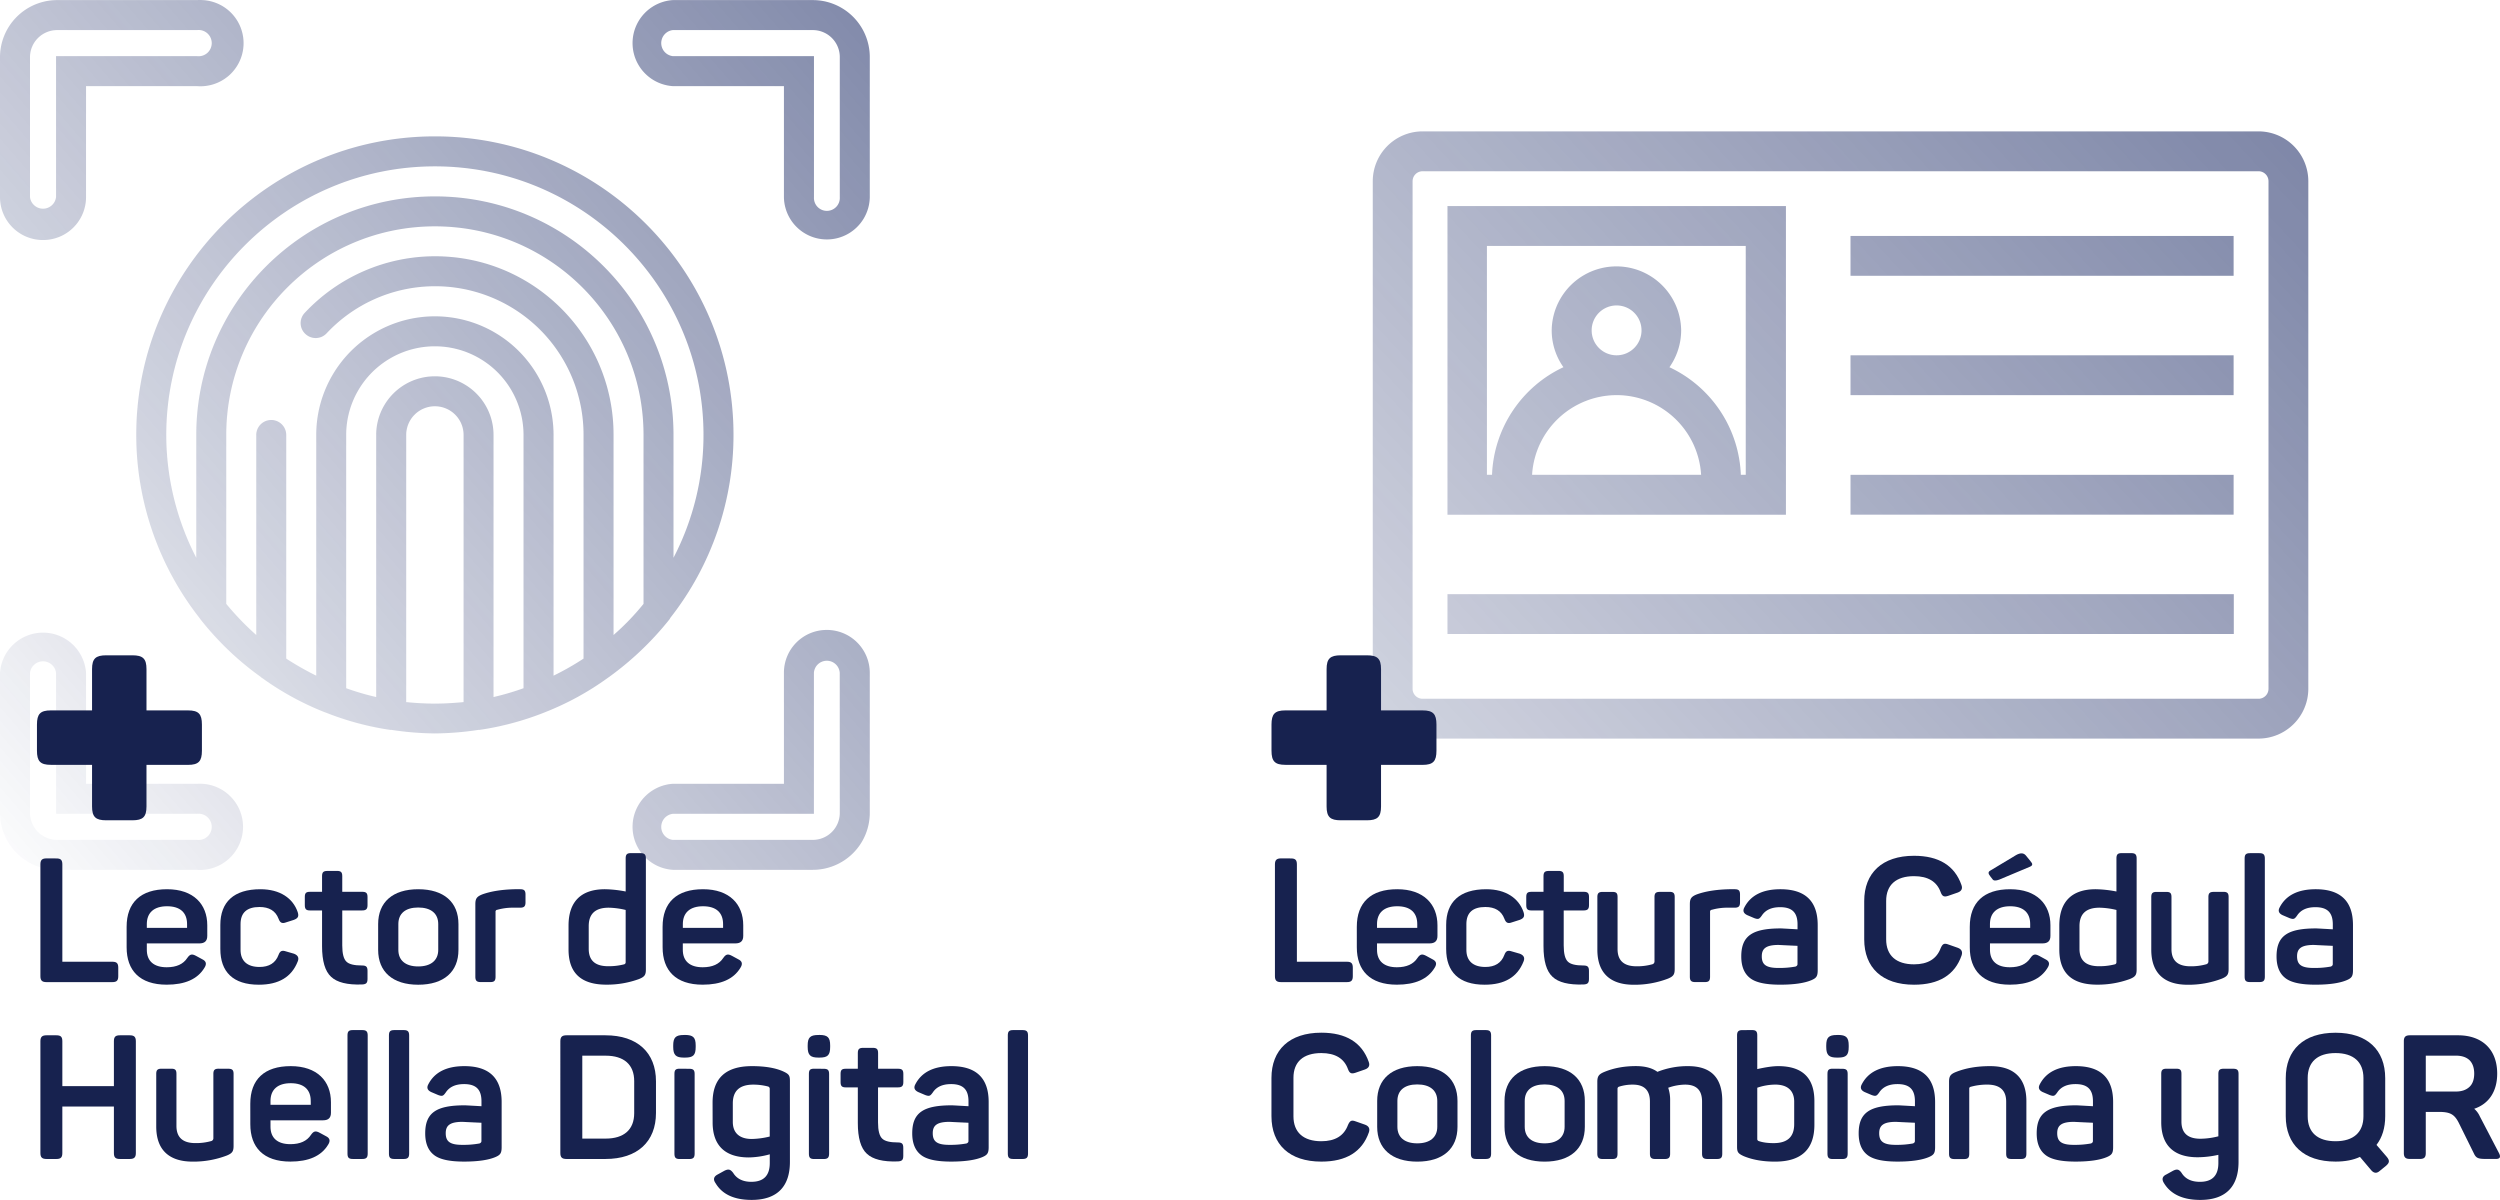 <svg id="Capa_1" data-name="Capa 1" xmlns="http://www.w3.org/2000/svg" xmlns:xlink="http://www.w3.org/1999/xlink" viewBox="0 0 2807.43 1347.47"><defs><style>.cls-1{fill:url(#Degradado_sin_nombre_3);}.cls-2{fill:#17224f;}.cls-3{fill:url(#Degradado_sin_nombre_3-2);}.cls-4{fill:url(#Degradado_sin_nombre_3-3);}.cls-5{fill:url(#Degradado_sin_nombre_3-4);}.cls-6{fill:url(#Degradado_sin_nombre_3-5);}.cls-7{fill:url(#Degradado_sin_nombre_3-6);}.cls-8{fill:url(#Degradado_sin_nombre_3-7);}</style><linearGradient id="Degradado_sin_nombre_3" x1="2582.58" y1="-1323.03" x2="-514.32" y2="1355.88" gradientUnits="userSpaceOnUse"><stop offset="0" stop-color="#071757"/><stop offset="0.16" stop-color="#071757" stop-opacity="0.9"/><stop offset="0.42" stop-color="#071757" stop-opacity="0.63"/><stop offset="0.74" stop-color="#071757" stop-opacity="0.18"/><stop offset="0.85" stop-color="#071757" stop-opacity="0"/></linearGradient><linearGradient id="Degradado_sin_nombre_3-2" x1="4395.31" y1="-1671.31" x2="616.18" y2="1834.1" xlink:href="#Degradado_sin_nombre_3"/><linearGradient id="Degradado_sin_nombre_3-3" x1="4237.29" y1="-1841.68" x2="458.15" y2="1663.73" xlink:href="#Degradado_sin_nombre_3"/><linearGradient id="Degradado_sin_nombre_3-4" x1="4399.69" y1="-1666.6" x2="620.55" y2="1838.82" xlink:href="#Degradado_sin_nombre_3"/><linearGradient id="Degradado_sin_nombre_3-5" x1="4466.51" y1="-1594.55" x2="687.38" y2="1910.86" xlink:href="#Degradado_sin_nombre_3"/><linearGradient id="Degradado_sin_nombre_3-6" x1="4533.44" y1="-1522.4" x2="754.3" y2="1983.01" xlink:href="#Degradado_sin_nombre_3"/><linearGradient id="Degradado_sin_nombre_3-7" x1="4495.64" y1="-1563.15" x2="716.51" y2="1942.26" xlink:href="#Degradado_sin_nombre_3"/></defs><path class="cls-1" d="M48.42,269.55a48.2,48.2,0,0,0,48.2-48.21V96.73H221.24A48.42,48.42,0,1,0,227.62.11a45.28,45.28,0,0,0-6.38,0H64a64.2,64.2,0,0,0-64,64V221.34a48.2,48.2,0,0,0,48.2,48.21ZM33.68,64.1A30.52,30.52,0,0,1,64,33.79H221.24a14.74,14.74,0,1,1,0,29.26H62.94V221.34a14.73,14.73,0,0,1-29.26,0ZM755.5,96.73H880.33V221.34a48.21,48.21,0,0,0,96.41.07V64.1a64,64,0,0,0-64-64H755.5a48.42,48.42,0,0,0,0,96.62Zm0-62.94H912.74A30.31,30.31,0,0,1,943.06,64.1h0V221.34a14.53,14.53,0,1,1-29,0V63.05H755.5a14.74,14.74,0,0,1,0-29.26ZM64,976.84H221.24a48.42,48.42,0,1,0,0-96.62H96.62V755.6A48.42,48.42,0,0,0,0,755.6V912.85A64.2,64.2,0,0,0,64,976.84ZM33.68,755.6a14.74,14.74,0,0,1,29.26,0V913.9h158.3a14.74,14.74,0,1,1,0,29.26H64a30.52,30.52,0,0,1-30.31-30.31Zm894.85-48.2a48,48,0,0,0-48.2,47.78v125H755.5a48.42,48.42,0,0,0,0,96.62H912.74a64,64,0,0,0,64-64h0V755.6A48.2,48.2,0,0,0,928.53,707.4Zm14.53,205.45a30.31,30.31,0,0,1-30.32,30.31H755.5a14.74,14.74,0,0,1,0-29.26H914V755.6a14.53,14.53,0,0,1,29,0ZM153,488.47A333.63,333.63,0,0,0,224,693.93a22.31,22.31,0,0,0,1.68,2.31A331.84,331.84,0,0,0,292.6,760a6.59,6.59,0,0,0,1.89,1.48,323.3,323.3,0,0,0,70.1,38.31l2.32.84a322.59,322.59,0,0,0,71.15,19h1.47a341.27,341.27,0,0,0,48.84,4,344.43,344.43,0,0,0,49-4h1.26a324.52,324.52,0,0,0,71.36-19l2.1-.84a318.34,318.34,0,0,0,70.1-38.31l2.11-1.48a343.55,343.55,0,0,0,66.94-63.78,8.63,8.63,0,0,0,1.47-2.31A332.4,332.4,0,0,0,823.7,488.47c0-185-150.3-335.33-335.33-335.33S153,303.44,153,488.47Zm434.9,284.39a294.6,294.6,0,0,1-33.68,9.9V488.47a65.89,65.89,0,0,0-131.78,0h0V782.76a294.6,294.6,0,0,1-33.68-9.9V488.47a99.57,99.57,0,0,1,199.14,0ZM456.16,788.44v-300a32.21,32.21,0,0,1,64.42,0v300c-10.53,1-21.27,1.69-32.21,1.69s-21.68-.64-32.21-1.69ZM689,713.08V488.47c.16-110.67-89.43-200.53-200.11-200.69a200.37,200.37,0,0,0-146.59,63.45,16.63,16.63,0,0,0,.34,23.51l.29.27a16.84,16.84,0,0,0,23.79-.63A166.72,166.72,0,0,1,655.3,488.47V739.6a310,310,0,0,1-33.68,19.16V488.47a133.25,133.25,0,0,0-266.5,0V758.76a329.94,329.94,0,0,1-33.68-19.16V488.47a16.84,16.84,0,1,0-33.68,0V713.08a311.4,311.4,0,0,1-33.68-34.94V488.47c0-129.39,104.89-234.29,234.29-234.29s234.29,104.9,234.29,234.29V678.14A278.06,278.06,0,0,1,689,713.08ZM488.37,186.82C654.67,186.82,790,322.18,790,488.47a298,298,0,0,1-33.68,137.88V488.47c0-148-120-268-268-267.93S220.42,340.5,220.4,488.47V626.35a300.62,300.62,0,0,1-33.68-137.88C186.72,322.18,322.07,186.82,488.37,186.82Z"/><path class="cls-2" d="M63.36,964c4.89,0,6.65,1.76,6.65,6.65V1080h56.14c4.89,0,6.65,1.76,6.65,6.65v9.58c0,4.9-1.76,6.66-6.65,6.66H52.21c-4.89,0-6.84-1.76-6.84-6.66V970.6c0-4.89,2-6.65,6.84-6.65Z"/><path class="cls-2" d="M142.19,1040.83c0-27.39,15.85-42.25,45.38-42.25,29.74,0,45.19,16.82,45.19,40.49V1051c0,5.67-2.93,8.41-8.8,8.41H164.88v7.24c0,12.71,8,19.56,22.3,19.56,11,0,18.59-3.52,23.08-10.37,3.13-4.5,5.29-4.89,10-2.35l6.85,3.72c4.5,2.15,5.28,5.28,2.35,9.78q-11.44,18.78-42.26,18.78c-30.51,0-45-16.23-45-41.86Zm67.88-3.13c0-12.72-7.63-20-22.5-20-14.67,0-22.69,7.23-22.69,20v4.3h45.19Z"/><path class="cls-2" d="M247.43,1038.68c0-25.63,15.06-40.1,45-40.1,22.1,0,36.58,10.17,41.86,25.62,1.56,4.89.39,7-4.3,8.8l-8.61,2.74c-4.7,1.76-6.85.59-8.61-4.11-3.32-8.8-10.56-13.1-21.32-13.1-14.28,0-21.32,6.45-21.32,19.17v29c0,12.32,7.43,19.17,21.32,19.17,10.76,0,18-4.5,21.32-13.5,1.76-4.69,3.91-5.48,8.61-3.91l8.8,2.54q6.75,2.64,4.11,8.8c-6.85,17.41-21.32,26-43.62,26-29,0-43.23-14.47-43.23-40.1Z"/><path class="cls-2" d="M378.29,978c4.5,0,6.06,1.37,6.06,5.86v17.61h22.3c4.5,0,6.07,1.37,6.07,5.87v9c0,4.5-1.57,6.06-6.07,6.06h-22.3v39.32q0,13.79,4.7,18.19c2.93,2.93,8.8,4.3,17.41,4.3,4.69,0,6.26,1.37,6.26,6.07v9c0,4.7-1.57,6.07-6.26,6.26-16.43.59-28-2.34-34.63-8.6-6.84-6.26-10.17-17.8-10.17-34.43v-40.1H348.17c-4.5,0-5.87-1.56-5.87-6.06v-9c0-4.5,1.37-5.87,5.87-5.87h13.49V983.9c0-4.49,1.57-5.86,6.07-5.86Z"/><path class="cls-2" d="M424.65,1037.7c0-24.45,16.23-39.12,45-39.12,28.95,0,45.18,14.67,45.18,39.12v29c0,24.45-16.23,39.12-45.18,39.12-28.76,0-45-14.67-45-39.12Zm67.48,0c0-11.93-8.21-18.59-22.49-18.59s-22.3,6.66-22.3,18.59v29c0,11.73,8,18.58,22.3,18.58s22.49-6.85,22.49-18.58Z"/><path class="cls-2" d="M584.07,998.58c4.5,0,6.06,1.37,6.06,6.06v8.61c0,4.5-1.56,6.06-6.06,6.06h-7a64,64,0,0,0-18.59,2.35,2.06,2.06,0,0,0-2,2.35v72.76c0,4.5-1.37,6.07-5.87,6.07H539.86c-4.5,0-6.06-1.57-6.06-6.07v-81.18c0-6.26,1.37-8.6,7.62-11.15q14.39-5.28,36.39-5.86Z"/><path class="cls-2" d="M638.45,1039.46c0-26.61,13.69-40.88,40.88-40.88a132.14,132.14,0,0,1,23.28,2.54v-37c0-4.5,1.37-6.07,5.86-6.07h10.76c4.5,0,6.07,1.57,6.07,6.07v124.6c0,6.26-1.57,8.22-7.83,10.76a104.72,104.72,0,0,1-36.58,6.26c-28.36,0-42.44-13.1-42.44-39.51Zm64.16-17.61a89.13,89.13,0,0,0-19-2.54c-15.06,0-22.49,6.85-22.49,20.73v25.43c0,13.11,7.23,19.57,21.9,19.57a69.72,69.72,0,0,0,18-2.16,2.29,2.29,0,0,0,1.57-2.15Z"/><path class="cls-2" d="M744.07,1040.83c0-27.39,15.85-42.25,45.39-42.25,29.73,0,45.18,16.82,45.18,40.49V1051c0,5.67-2.93,8.41-8.8,8.41H766.77v7.24c0,12.71,8,19.56,22.29,19.56,11,0,18.59-3.52,23.09-10.37,3.13-4.5,5.28-4.89,10-2.35l6.85,3.72c4.5,2.15,5.28,5.28,2.35,9.78q-11.45,18.78-42.26,18.78c-30.51,0-45-16.23-45-41.86ZM812,1037.7c0-12.72-7.63-20-22.49-20-14.68,0-22.69,7.23-22.69,20v4.3H812Z"/><path class="cls-2" d="M145.72,1162.61c4.89,0,6.84,1.76,6.84,6.66v125.58c0,4.89-1.95,6.65-6.84,6.65H134.57c-4.9,0-6.66-1.76-6.66-6.65v-52.23H70v52.23c0,4.89-1.76,6.65-6.65,6.65H52.21c-4.89,0-6.84-1.76-6.84-6.65V1169.27c0-4.9,2-6.66,6.84-6.66H63.36c4.89,0,6.65,1.76,6.65,6.66v50.46h57.9v-50.46c0-4.9,1.76-6.66,6.66-6.66Z"/><path class="cls-2" d="M256.23,1200.17c4.5,0,6.07,1.37,6.07,5.87v80.59c0,6.26-1.37,8.41-7.63,11a104.7,104.7,0,0,1-38.34,6.84c-27.39,0-40.88-14.08-40.88-39.31V1206c0-4.5,1.56-5.87,6.06-5.87h10.76c4.5,0,5.87,1.37,5.87,5.87v58.29c0,12.91,7,19.37,21.32,19.37a62.64,62.64,0,0,0,18-2.35,3.26,3.26,0,0,0,2.15-3.32v-72c0-4.5,1.56-5.87,6.06-5.87Z"/><path class="cls-2" d="M281.07,1239.49c0-27.38,15.85-42.25,45.39-42.25,29.73,0,45.18,16.82,45.18,40.49v11.93c0,5.67-2.93,8.41-8.8,8.41H303.76v7.24c0,12.72,8,19.56,22.3,19.56,11,0,18.59-3.52,23.09-10.37,3.13-4.49,5.28-4.88,10-2.34l6.85,3.71c4.5,2.16,5.28,5.28,2.35,9.78q-11.44,18.78-42.26,18.78c-30.51,0-45-16.23-45-41.86Zm67.88-3.13c0-12.71-7.63-19.95-22.49-19.95-14.68,0-22.7,7.24-22.7,19.95v4.3H349Z"/><path class="cls-2" d="M412.91,1295.44c0,4.49-1.56,6.06-6.06,6.06H396.28c-4.69,0-6.06-1.57-6.06-6.06V1162.81c0-4.5,1.37-6.06,6.06-6.06h10.57c4.5,0,6.06,1.56,6.06,6.06Z"/><path class="cls-2" d="M459.46,1295.44c0,4.49-1.56,6.06-6.06,6.06H442.84c-4.7,0-6.07-1.57-6.07-6.06V1162.81c0-4.5,1.37-6.06,6.07-6.06H453.4c4.5,0,6.06,1.56,6.06,6.06Z"/><path class="cls-2" d="M521.47,1197.24c28,0,41.86,13.5,41.86,40.29v50.67c0,6.84-1.56,8.8-7,11.15-7.83,3.32-19.56,5.08-35.21,5.08-16.63,0-28-2.54-34.23-7.82-6.26-5.09-9.39-13.11-9.39-23.87,0-23.27,12.52-31.49,44.4-31.49,1.37,0,7.63.39,18.78,1v-5.48c0-12.71-5.48-19.36-19.56-19.36q-14.37,0-20.54,9.39c-2.93,4.1-3.91,4.49-8.41,2.93l-7.82-3.33c-4.31-2-5.48-4.89-3.33-8.8C488,1204.08,501.52,1197.24,521.47,1197.24Zm19.17,63.57c-13.69-.58-20.74-1-21.32-1-14.08,0-18.78,4.11-18.78,12.72,0,8.8,4.11,13.1,18.39,13.1a99.23,99.23,0,0,0,19.56-1.56c1.37-.59,2.15-1.37,2.15-2.74Z"/><path class="cls-2" d="M679.91,1162.61c36,0,56.73,19.57,56.73,51.65v35.6c0,32.08-20.74,51.64-56.73,51.64H636.1c-4.89,0-6.85-1.76-6.85-6.65V1169.27c0-4.9,2-6.66,6.85-6.66Zm32.28,51.45c0-18.58-11.54-28.56-32.08-28.56H653.9v93.11h26.21c20.54,0,32.08-10,32.08-28.56Z"/><path class="cls-2" d="M769.3,1162.22c9.2,0,11.93,2.94,11.93,11.74v1.76c0,9.2-2.73,11.93-11.93,11.93h-1.37c-8.8,0-11.93-2.73-11.93-11.93V1174c0-8.8,2.74-11.74,11.93-11.74Zm4.7,38c4.5,0,6.06,1.37,6.06,5.87v89.4c0,4.49-1.56,6.06-6.06,6.06H763.24c-4.5,0-5.87-1.57-5.87-6.06V1206c0-4.5,1.37-5.87,5.87-5.87Z"/><path class="cls-2" d="M800.2,1238.32c0-27.39,14.68-41.08,44.21-41.08,14.67,0,26.61,2,35.41,6.06,6.26,2.94,7.24,4.5,7.24,10.76v90.76c0,26.8-13.5,42.65-43,42.65q-29.34,0-40.49-18.78c-2.93-4.11-2.15-7.43,2.35-9.78l7.43-4.11c4.7-2.35,6.85-1.76,10,2.35,4.1,6.65,11,10,20.34,10,13.89,0,20.74-7,20.74-21.12v-9.78a92.31,92.31,0,0,1-23.48,3.52c-27.38,0-40.69-14.09-40.69-39.32ZM846,1218c-15.46,0-23.08,7-23.08,21.13v20.73c0,12.33,7.43,19.17,21.32,19.17a90.68,90.68,0,0,0,20.15-2.74v-53.79a2.65,2.65,0,0,0-1.76-2.35A65.65,65.65,0,0,0,846,1218Z"/><path class="cls-2" d="M920.31,1162.22c9.19,0,11.93,2.94,11.93,11.74v1.76c0,9.2-2.74,11.93-11.93,11.93h-1.37c-8.81,0-11.94-2.73-11.94-11.93V1174c0-8.8,2.74-11.74,11.94-11.74Zm4.69,38c4.5,0,6.06,1.37,6.06,5.87v89.4c0,4.49-1.56,6.06-6.06,6.06H914.24c-4.5,0-5.87-1.57-5.87-6.06V1206c0-4.5,1.37-5.87,5.87-5.87Z"/><path class="cls-2" d="M980,1176.7c4.5,0,6.07,1.37,6.07,5.87v17.6h22.3c4.5,0,6.06,1.37,6.06,5.87v9c0,4.5-1.56,6.06-6.06,6.06H986v39.32q0,13.8,4.69,18.19c2.94,2.94,8.81,4.31,17.41,4.31,4.7,0,6.26,1.37,6.26,6.06v9c0,4.69-1.56,6.06-6.26,6.26-16.43.58-28-2.35-34.62-8.61-6.85-6.26-10.17-17.8-10.17-34.43v-40.1h-13.5c-4.5,0-5.87-1.56-5.87-6.06v-9c0-4.5,1.37-5.87,5.87-5.87h13.5v-17.6c0-4.5,1.56-5.87,6.06-5.87Z"/><path class="cls-2" d="M1068.38,1197.24c28,0,41.86,13.5,41.86,40.29v50.67c0,6.84-1.57,8.8-7,11.15-7.83,3.32-19.56,5.08-35.21,5.08-16.63,0-28-2.54-34.23-7.82-6.26-5.09-9.39-13.11-9.39-23.87,0-23.27,12.51-31.49,44.4-31.49,1.37,0,7.63.39,18.78,1v-5.48c0-12.71-5.48-19.36-19.56-19.36q-14.38,0-20.54,9.39c-2.94,4.1-3.91,4.49-8.41,2.93l-7.83-3.33c-4.3-2-5.47-4.89-3.32-8.8C1034.93,1204.08,1048.43,1197.24,1068.38,1197.24Zm19.17,63.57c-13.69-.58-20.74-1-21.32-1-14.09,0-18.78,4.11-18.78,12.72,0,8.8,4.11,13.1,18.38,13.1a99.27,99.27,0,0,0,19.57-1.56c1.37-.59,2.15-1.37,2.15-2.74Z"/><path class="cls-2" d="M1154.44,1295.44c0,4.49-1.56,6.06-6.06,6.06h-10.56c-4.7,0-6.07-1.57-6.07-6.06V1162.81c0-4.5,1.37-6.06,6.07-6.06h10.56c4.5,0,6.06,1.56,6.06,6.06Z"/><path class="cls-2" d="M211.19,797.76c11.85,0,15.56,4.07,15.56,15.93V843c0,11.85-3.71,15.93-15.56,15.93H164.5v46.68c0,11.86-4.07,15.56-15.93,15.56H119.31c-11.86,0-15.94-3.7-15.94-15.56V858.89H57.06c-11.85,0-15.56-4.08-15.56-15.93V813.69c0-11.86,3.71-15.93,15.56-15.93h46.31V751.45c0-11.86,4.08-15.56,15.94-15.56h29.26c11.86,0,15.93,3.7,15.93,15.56v46.31Z"/><path class="cls-3" d="M2536.27,147.53H1597.5a56,56,0,0,0-55.92,55.92V773.5a56,56,0,0,0,55.92,55.92h938.77a56,56,0,0,0,55.91-55.92v-570A56,56,0,0,0,2536.27,147.53Zm11.19,55.92V773.5a11.21,11.21,0,0,1-11.19,11.19H1597.5a11.21,11.21,0,0,1-11.2-11.19v-570a11.21,11.21,0,0,1,11.2-11.19h938.77A11.21,11.21,0,0,1,2547.46,203.45Z"/><path class="cls-4" d="M2005.55,231.42H1625.47V578h380.08ZM1843.38,371a28,28,0,1,1-28-28A28,28,0,0,1,1843.38,371Zm-28,72.7a95.22,95.22,0,0,1,94.92,89.5H1720.49A95.22,95.22,0,0,1,1815.41,443.72ZM1887.9,371a72.7,72.7,0,0,0-145.39,0,71.62,71.62,0,0,0,13.18,41.34,139.37,139.37,0,0,0-80.19,120.86h-5.72V276.14h290.64V533.22h-5.51a139.34,139.34,0,0,0-80.17-120.84A72.28,72.28,0,0,0,1887.9,371Z"/><rect class="cls-5" x="2078.07" y="264.97" width="430.22" height="44.73"/><rect class="cls-6" x="2078.07" y="399" width="430.22" height="44.73"/><rect class="cls-7" x="2078.07" y="533.22" width="430.22" height="44.73"/><rect class="cls-8" x="1625.47" y="667.24" width="883.02" height="44.73"/><path class="cls-2" d="M1449.72,964c4.89,0,6.65,1.76,6.65,6.65V1080h56.14c4.89,0,6.65,1.76,6.65,6.65v9.58c0,4.9-1.76,6.66-6.65,6.66h-73.94c-4.89,0-6.85-1.76-6.85-6.66V970.6c0-4.89,2-6.65,6.85-6.65Z"/><path class="cls-2" d="M1523.66,1040.83c0-27.39,15.84-42.25,45.38-42.25,29.73,0,45.19,16.82,45.19,40.49V1051c0,5.67-2.94,8.41-8.81,8.41h-59.07v7.24c0,12.71,8,19.56,22.3,19.56,10.95,0,18.58-3.52,23.08-10.37,3.13-4.5,5.28-4.89,10-2.35l6.84,3.72c4.5,2.15,5.29,5.28,2.35,9.78q-11.45,18.78-42.25,18.78c-30.51,0-45-16.23-45-41.86Zm67.88-3.13c0-12.72-7.63-20-22.5-20-14.67,0-22.69,7.23-22.69,20v4.3h45.19Z"/><path class="cls-2" d="M1624,1038.68c0-25.63,15.07-40.1,45-40.1,22.11,0,36.58,10.17,41.87,25.62,1.56,4.89.39,7-4.31,8.8l-8.61,2.74c-4.69,1.76-6.84.59-8.6-4.11-3.33-8.8-10.56-13.1-21.32-13.1-14.28,0-21.32,6.45-21.32,19.17v29c0,12.32,7.43,19.17,21.32,19.17,10.76,0,18-4.5,21.32-13.5,1.76-4.69,3.91-5.48,8.6-3.91l8.81,2.54q6.75,2.64,4.11,8.8c-6.85,17.41-21.33,26-43.63,26-29,0-43.23-14.47-43.23-40.1Z"/><path class="cls-2" d="M1750,978c4.5,0,6.06,1.37,6.06,5.86v17.61h22.3c4.5,0,6.06,1.37,6.06,5.87v9c0,4.5-1.56,6.06-6.06,6.06H1756v39.32q0,13.79,4.7,18.19c2.93,2.93,8.8,4.3,17.4,4.3,4.7,0,6.26,1.37,6.26,6.07v9c0,4.7-1.56,6.07-6.26,6.26-16.43.59-28-2.34-34.62-8.6-6.84-6.26-10.17-17.8-10.17-34.43v-40.1h-13.5c-4.5,0-5.87-1.56-5.87-6.06v-9c0-4.5,1.37-5.87,5.87-5.87h13.5V983.9c0-4.49,1.56-5.86,6.06-5.86Z"/><path class="cls-2" d="M1874.58,1001.51c4.5,0,6.06,1.37,6.06,5.87V1088c0,6.26-1.37,8.41-7.63,11a104.45,104.45,0,0,1-38.34,6.85c-27.38,0-40.88-14.08-40.88-39.32v-59.07c0-4.5,1.57-5.87,6.06-5.87h10.76c4.5,0,5.87,1.37,5.87,5.87v58.29c0,12.91,7,19.37,21.32,19.37a62.9,62.9,0,0,0,18-2.35,3.26,3.26,0,0,0,2.15-3.33v-72c0-4.5,1.57-5.87,6.07-5.87Z"/><path class="cls-2" d="M1947.93,998.58c4.5,0,6.06,1.37,6.06,6.06v8.61c0,4.5-1.56,6.06-6.06,6.06h-7a63.89,63.89,0,0,0-18.58,2.35,2.07,2.07,0,0,0-2,2.35v72.76c0,4.5-1.37,6.07-5.87,6.07h-10.76c-4.5,0-6.06-1.57-6.06-6.07v-81.18c0-6.26,1.37-8.6,7.63-11.15q14.37-5.28,36.38-5.86Z"/><path class="cls-2" d="M1999.37,998.58c28,0,41.86,13.49,41.86,40.29v50.67c0,6.84-1.56,8.8-7,11.14-7.82,3.33-19.56,5.09-35.21,5.09-16.62,0-28-2.54-34.23-7.82-6.26-5.09-9.39-13.11-9.39-23.87,0-23.28,12.52-31.49,44.41-31.49,1.36,0,7.62.39,18.77,1v-5.48c0-12.72-5.47-19.37-19.56-19.37q-14.37,0-20.54,9.39c-2.93,4.11-3.91,4.5-8.41,2.94l-7.82-3.33c-4.31-2-5.48-4.89-3.33-8.8C1965.92,1005.42,1979.42,998.58,1999.37,998.58Zm19.17,63.57c-13.69-.59-20.73-1-21.32-1-14.08,0-18.78,4.11-18.78,12.72,0,8.8,4.11,13.1,18.39,13.1a99.15,99.15,0,0,0,19.56-1.56c1.37-.59,2.15-1.37,2.15-2.74Z"/><path class="cls-2" d="M2093.46,1011.88c0-31.5,20.15-50.86,55.94-50.86,27.78,0,45.58,11,53.21,32.67,1.57,4.1.2,7-4.11,8.6l-10.76,3.72c-4.69,1.56-6.65.59-8.41-4.11-4.3-11.93-14.28-18-29.93-18-20.14,0-31.29,9.79-31.29,27.78v43.23c0,18,11.15,28,31.29,28q23.19,0,29.93-18.19c2.15-4.89,3.92-5.87,8.61-4.1l10.56,3.71c4.31,1.57,5.68,4.5,4.31,8.61q-11.45,32.86-53.41,32.86c-35.79,0-55.94-19.17-55.94-51Z"/><path class="cls-2" d="M2212,1040.83c0-27.39,15.84-42.25,45.38-42.25,29.73,0,45.19,16.82,45.19,40.49V1051c0,5.67-2.94,8.41-8.81,8.41h-59.07v7.24c0,12.71,8,19.56,22.3,19.56,11,0,18.58-3.52,23.08-10.37,3.13-4.5,5.28-4.89,10-2.35l6.84,3.72c4.5,2.15,5.28,5.28,2.35,9.78q-11.44,18.78-42.25,18.78c-30.52,0-45-16.23-45-41.86Zm52-80.59c4.89-2.74,8.41-2.55,10.95.39l5.09,6.26c2.93,3.32,2.93,5.08-1,6.65l-34,14.28c-3.72,1.37-6.26,1.37-7.44-.39l-2.73-3.53c-2.35-2.93-2.35-4.88.19-6.25Zm15.84,77.46c0-12.72-7.62-20-22.49-20-14.67,0-22.69,7.23-22.69,20v4.3h45.18Z"/><path class="cls-2" d="M2312.54,1039.46c0-26.61,13.69-40.88,40.88-40.88a132,132,0,0,1,23.28,2.54v-37c0-4.5,1.37-6.07,5.87-6.07h10.76c4.49,0,6.06,1.57,6.06,6.07v124.6c0,6.26-1.57,8.22-7.82,10.76a104.76,104.76,0,0,1-36.58,6.26c-28.37,0-42.45-13.1-42.45-39.51Zm64.16-17.61a89.05,89.05,0,0,0-19-2.54c-15.07,0-22.5,6.85-22.5,20.73v25.43c0,13.11,7.24,19.57,21.91,19.57a69.7,69.7,0,0,0,18-2.16,2.29,2.29,0,0,0,1.57-2.15Z"/><path class="cls-2" d="M2496.61,1001.51c4.49,0,6.06,1.37,6.06,5.87V1088c0,6.26-1.37,8.41-7.63,11a104.49,104.49,0,0,1-38.34,6.85c-27.39,0-40.88-14.08-40.88-39.32v-59.07c0-4.5,1.56-5.87,6.06-5.87h10.76c4.5,0,5.87,1.37,5.87,5.87v58.29c0,12.91,7,19.37,21.32,19.37a62.9,62.9,0,0,0,18-2.35,3.26,3.26,0,0,0,2.15-3.33v-72c0-4.5,1.56-5.87,6.06-5.87Z"/><path class="cls-2" d="M2543.35,1096.77c0,4.5-1.56,6.07-6.06,6.07h-10.56c-4.7,0-6.07-1.57-6.07-6.07V964.15c0-4.5,1.37-6.07,6.07-6.07h10.56c4.5,0,6.06,1.57,6.06,6.07Z"/><path class="cls-2" d="M2600.47,998.58c28,0,41.86,13.49,41.86,40.29v50.67c0,6.84-1.57,8.8-7,11.14-7.83,3.33-19.56,5.09-35.21,5.09-16.63,0-28-2.54-34.23-7.82-6.26-5.09-9.39-13.11-9.39-23.87,0-23.28,12.52-31.49,44.4-31.49,1.37,0,7.63.39,18.78,1v-5.48c0-12.72-5.48-19.37-19.56-19.37q-14.39,0-20.54,9.39c-2.93,4.11-3.91,4.5-8.41,2.94l-7.83-3.33c-4.3-2-5.47-4.89-3.32-8.8C2567,1005.42,2580.52,998.58,2600.47,998.58Zm19.17,63.57c-13.69-.59-20.74-1-21.32-1-14.09,0-18.78,4.11-18.78,12.72,0,8.8,4.11,13.1,18.39,13.1a99.23,99.23,0,0,0,19.56-1.56c1.37-.59,2.15-1.37,2.15-2.74Z"/><path class="cls-2" d="M1427.81,1210.54c0-31.49,20.15-50.86,56-50.86,27.77,0,45.57,11,53.2,32.67,1.57,4.11.2,7-4.11,8.6l-10.76,3.72c-4.69,1.57-6.65.59-8.41-4.11-4.3-11.93-14.28-18-29.92-18-20.15,0-31.3,9.78-31.3,27.77v43.23c0,18,11.15,28,31.3,28q23.17,0,29.92-18.19c2.15-4.9,3.92-5.87,8.61-4.11l10.56,3.71c4.31,1.57,5.68,4.5,4.31,8.61q-11.45,32.87-53.4,32.86c-35.8,0-56-19.17-56-51Z"/><path class="cls-2" d="M1546.54,1236.36c0-24.45,16.24-39.12,45-39.12,29,0,45.18,14.67,45.18,39.12v29c0,24.45-16.23,39.12-45.18,39.12-28.76,0-45-14.67-45-39.12Zm67.49,0c0-11.93-8.22-18.58-22.49-18.58s-22.3,6.65-22.3,18.58v29c0,11.74,8,18.58,22.3,18.58s22.49-6.84,22.49-18.58Z"/><path class="cls-2" d="M1674.47,1295.44c0,4.49-1.56,6.06-6.06,6.06h-10.56c-4.7,0-6.07-1.57-6.07-6.06V1162.81c0-4.5,1.37-6.06,6.07-6.06h10.56c4.5,0,6.06,1.56,6.06,6.06Z"/><path class="cls-2" d="M1689.53,1236.36c0-24.45,16.24-39.12,45-39.12,29,0,45.19,14.67,45.19,39.12v29c0,24.45-16.24,39.12-45.19,39.12-28.75,0-45-14.67-45-39.12Zm67.49,0c0-11.93-8.22-18.58-22.5-18.58s-22.29,6.65-22.29,18.58v29c0,11.74,8,18.58,22.29,18.58s22.5-6.84,22.5-18.58Z"/><path class="cls-2" d="M1895.71,1197.24c25.62,0,38.34,12.91,38.34,38.93v59.27c0,4.49-1.37,6.06-5.87,6.06h-10.76c-4.5,0-6.06-1.57-6.06-6.06V1237c0-12.72-6.26-19-19-19a58.66,58.66,0,0,0-19,3.52,43.09,43.09,0,0,1,2.15,14.68v59.27c0,4.49-1.57,6.06-6.07,6.06h-10.56c-4.5,0-6.06-1.57-6.06-6.06V1237c0-12.72-6.46-19-19.17-19a50.32,50.32,0,0,0-15.65,2.35,2.36,2.36,0,0,0-1.57,2.35v72.77c0,4.49-1.37,6.06-5.87,6.06h-10.75c-4.5,0-6.07-1.57-6.07-6.06V1215c0-6.26,1.57-8.61,7.63-11.15,10.76-4.5,22.69-6.65,35.6-6.65,10.37,0,18.39,2.15,24.26,6.45A91.4,91.4,0,0,1,1895.71,1197.24Z"/><path class="cls-2" d="M1967.49,1156.75c4.5,0,5.87,1.56,5.87,6.06v37.75c9.59-2.15,17.41-3.32,23.47-3.32,27.19,0,40.69,13.1,40.69,39.32V1263c0,27.59-14.67,41.47-44.21,41.47-13.89,0-25.62-2.15-35.4-6.26-6.26-2.93-7.24-4.5-7.24-10.76v-124.6c0-4.5,1.56-6.06,6.06-6.06Zm47.34,80.39c0-12.32-7.43-19.17-21.32-19.17a63.58,63.58,0,0,0-20.15,3.52v57.71a2.29,2.29,0,0,0,1.57,2.15c4.49,1.57,10,2.35,16.82,2.35,15.45,0,23.08-7,23.08-21.32Z"/><path class="cls-2" d="M2064.12,1162.22c9.19,0,11.93,2.94,11.93,11.74v1.76c0,9.2-2.74,11.93-11.93,11.93h-1.37c-8.8,0-11.93-2.73-11.93-11.93V1174c0-8.8,2.74-11.74,11.93-11.74Zm4.7,38c4.49,0,6.06,1.37,6.06,5.87v89.4c0,4.49-1.57,6.06-6.06,6.06h-10.76c-4.5,0-5.87-1.57-5.87-6.06V1206c0-4.5,1.37-5.87,5.87-5.87Z"/><path class="cls-2" d="M2131.21,1197.24c28,0,41.86,13.5,41.86,40.29v50.67c0,6.84-1.56,8.8-7,11.15-7.82,3.32-19.56,5.08-35.21,5.08-16.63,0-28-2.54-34.23-7.82-6.26-5.09-9.39-13.11-9.39-23.87,0-23.27,12.52-31.49,44.4-31.49,1.37,0,7.63.39,18.78,1v-5.48c0-12.71-5.47-19.36-19.56-19.36q-14.37,0-20.54,9.39c-2.93,4.1-3.91,4.49-8.41,2.93l-7.82-3.33c-4.31-2-5.48-4.89-3.33-8.8C2097.76,1204.08,2111.26,1197.24,2131.21,1197.24Zm19.17,63.57c-13.69-.58-20.73-1-21.32-1-14.08,0-18.78,4.11-18.78,12.72,0,8.8,4.11,13.1,18.39,13.1a99.15,99.15,0,0,0,19.56-1.56c1.37-.59,2.15-1.37,2.15-2.74Z"/><path class="cls-2" d="M2234.88,1197.24c27.39,0,40.69,14.08,40.69,39.32v58.88c0,4.49-1.56,6.06-6.06,6.06h-10.76c-4.5,0-5.87-1.57-5.87-6.06v-58.3c0-12.71-7-19.17-21.32-19.17a68.59,68.59,0,0,0-18.78,2.55,1.87,1.87,0,0,0-1.37,2v73c0,4.49-1.37,6.06-5.87,6.06h-10.76c-4.49,0-6.06-1.57-6.06-6.06V1215c0-6.26,1.37-8.61,7.63-11.15C2207.5,1199.39,2220.21,1197.24,2234.88,1197.24Z"/><path class="cls-2" d="M2331.12,1197.24c28,0,41.86,13.5,41.86,40.29v50.67c0,6.84-1.56,8.8-7,11.15-7.82,3.32-19.56,5.08-35.21,5.08-16.63,0-28-2.54-34.23-7.82-6.26-5.09-9.39-13.11-9.39-23.87,0-23.27,12.52-31.49,44.4-31.49,1.37,0,7.63.39,18.78,1v-5.48c0-12.71-5.48-19.36-19.56-19.36q-14.37,0-20.54,9.39c-2.93,4.1-3.91,4.49-8.41,2.93l-7.82-3.33c-4.31-2-5.48-4.89-3.33-8.8C2297.67,1204.08,2311.17,1197.24,2331.12,1197.24Zm19.17,63.57c-13.69-.58-20.73-1-21.32-1-14.08,0-18.78,4.11-18.78,12.72,0,8.8,4.11,13.1,18.39,13.1a99.23,99.23,0,0,0,19.56-1.56c1.37-.59,2.15-1.37,2.15-2.74Z"/><path class="cls-2" d="M2507.76,1200.17c4.49,0,6.06,1.37,6.06,5.87v98.78c0,26.8-13.5,42.65-43,42.65-19.36,0-33.05-6.26-40.68-18.78-2.74-4.3-2-7.63,2.54-9.78l7.43-4.11c4.7-2.35,6.85-1.76,9.78,2.35q6.17,10,20.54,10c13.89,0,20.74-7,20.74-21.12v-9.19a109.3,109.3,0,0,1-23.28,2.73c-27.39,0-40.88-14.08-40.88-39.31V1206c0-4.5,1.56-5.87,6.06-5.87h10.76c4.5,0,5.87,1.37,5.87,5.87v53.4c0,12.91,7,19.37,21.32,19.37a83,83,0,0,0,20.15-2.74v-70c0-4.5,1.56-5.87,6.06-5.87Z"/><path class="cls-2" d="M2680.48,1299.35c3.13,3.91,2.93,6.26-.79,9.58l-7.43,6.07c-3.33,2.93-6.46,2.54-9.39-.79l-12.71-15.06c-7.44,3.52-16.63,5.28-27.39,5.28-35.8,0-55.94-19.17-55.94-51v-42.64c0-31.89,20.14-51.06,55.94-51.06,35.41,0,55.75,19.17,55.75,51.06v42.64c0,13.11-3.33,23.86-9.78,32.27Zm-89-45.78c0,18.2,11.15,28,31.3,28s31.3-10,31.3-28v-43c0-18-11.15-28-31.3-28s-31.3,9.78-31.3,28Z"/><path class="cls-2" d="M2760.28,1162.61c27.39,0,44,16.24,44,43,0,20.15-9.39,34-25.83,39.51a24.28,24.28,0,0,1,6.26,8.41l21.52,41.28c2.35,4.5,1.18,6.65-3.32,6.65h-11.35c-8.61,0-10.95-1-13.3-5.87l-16.43-33.25c-5.28-11-10-13.7-23.28-13.7h-14.48v46.17c0,4.89-1.76,6.65-6.64,6.65H2706.3c-4.9,0-6.85-1.76-6.85-6.65V1169.27c0-4.9,2-6.66,6.85-6.66Zm18.19,43c0-6.46-1.76-11.54-5.28-15.06-3.52-3.33-8.6-5.09-15.25-5.09h-33.85v40.3h33.85q9.67,0,15.25-5.28C2776.71,1217.19,2778.47,1212.11,2778.47,1205.65Z"/><path class="cls-2" d="M1597.54,797.76c11.86,0,15.56,4.07,15.56,15.93V843c0,11.85-3.7,15.93-15.56,15.93h-46.68v46.68c0,11.86-4.08,15.56-15.93,15.56h-29.27c-11.86,0-15.93-3.7-15.93-15.56V858.89h-46.31c-11.86,0-15.56-4.08-15.56-15.93V813.69c0-11.86,3.7-15.93,15.56-15.93h46.31V751.45c0-11.86,4.07-15.56,15.93-15.56h29.27c11.85,0,15.93,3.7,15.93,15.56v46.31Z"/></svg>